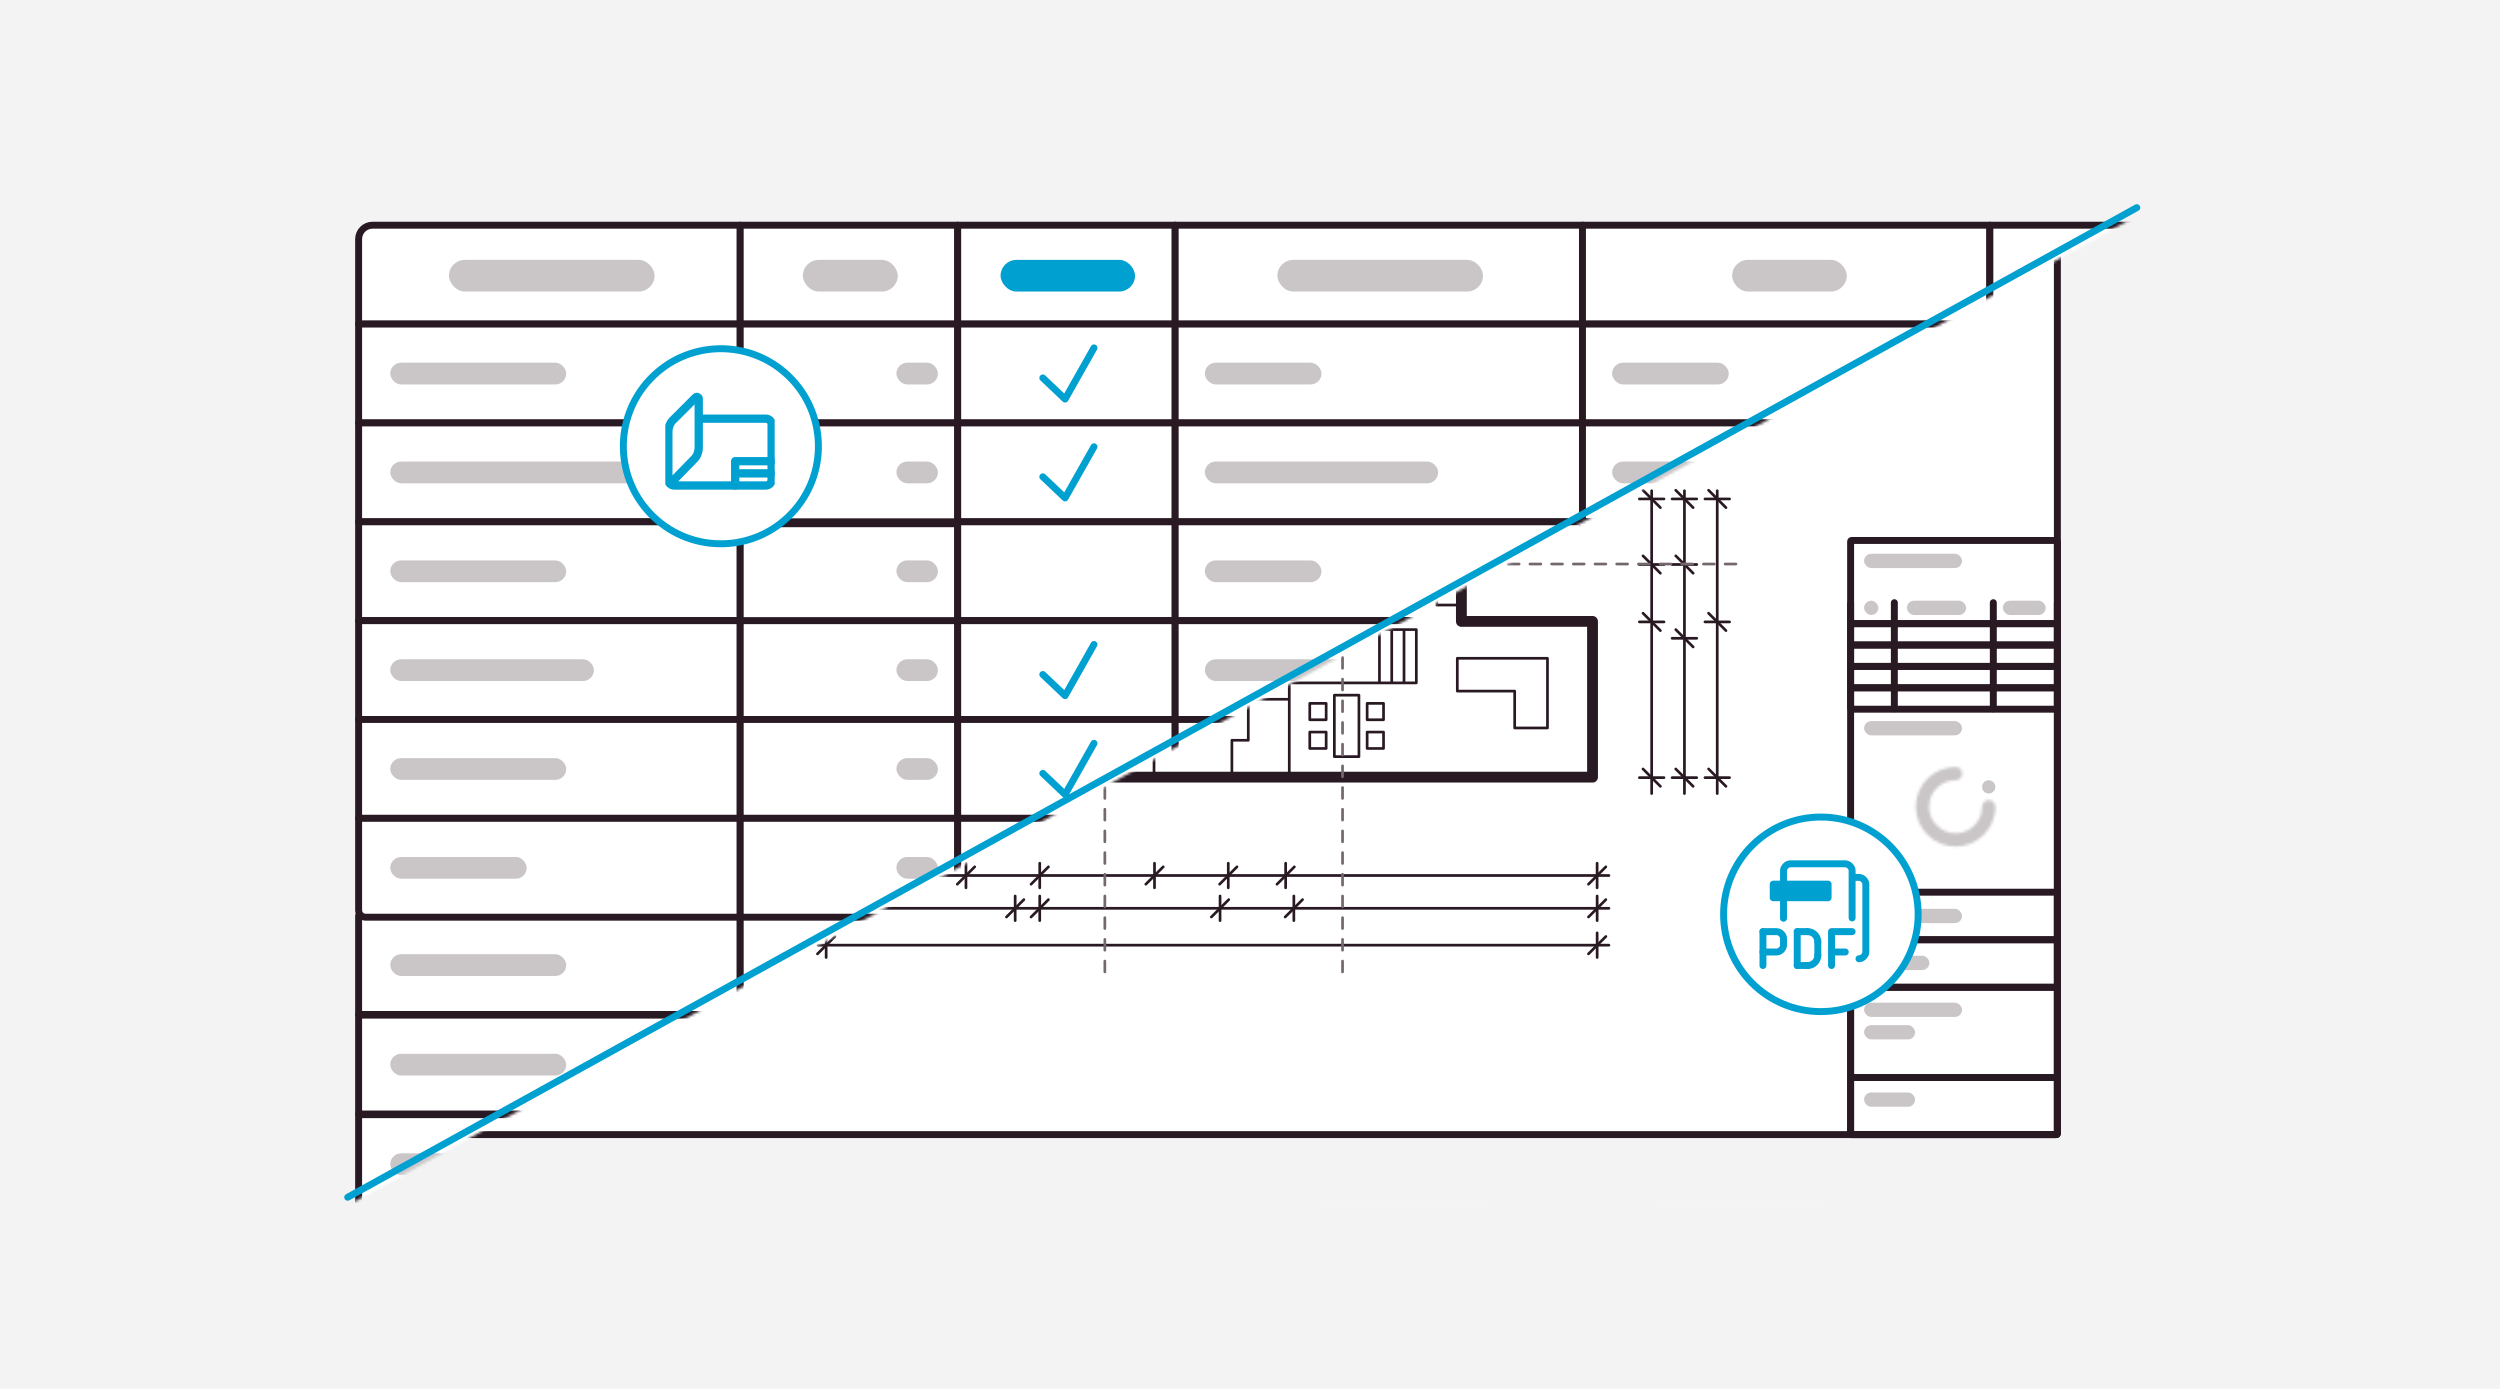 <svg width="913" height="508" viewBox="0 0 913 508" fill="none" xmlns="http://www.w3.org/2000/svg">
<rect width="913" height="507.222" fill="#F3F3F3"/>
<g filter="url(#filter0_d_2535_35467)">
<mask id="mask0_2535_35467" style="mask-type:alpha" maskUnits="userSpaceOnUse" x="128" y="77" width="649" height="360">
<path d="M128.066 436.06L776.914 77.123L776.914 436.75L128.066 436.06Z" fill="#D9D9D9"/>
</mask>
<g mask="url(#mask0_2535_35467)">
<path d="M128.066 -18.2C128.066 -19.601 129.202 -20.736 130.603 -20.736H773.863C775.263 -20.736 776.399 -19.601 776.399 -18.2V431.583C776.399 434.384 774.128 436.655 771.327 436.655H130.603C129.202 436.655 128.066 435.519 128.066 434.119V-18.2Z" fill="#F3F3F3"/>
<rect x="151.623" y="3.564" width="599.729" height="408.788" rx="0.634" fill="white" stroke="#291923" stroke-width="2.536"/>
<path d="M727.959 218.102L727.959 256.852" stroke="#291923" stroke-width="2.536" stroke-linecap="round"/>
<path d="M675.844 217.941V225.436C675.844 225.611 675.986 225.753 676.161 225.753H751.035C751.21 225.753 751.352 225.611 751.352 225.436V217.941" stroke="#291923" stroke-width="2.536"/>
<path d="M691.814 256.852L691.814 218.102" stroke="#291923" stroke-width="2.536" stroke-linecap="round"/>
<rect x="675.844" y="225.752" width="75.508" height="7.811" rx="0.317" stroke="#291923" stroke-width="2.536"/>
<rect x="675.844" y="233.564" width="75.508" height="7.811" rx="0.317" stroke="#291923" stroke-width="2.536"/>
<rect x="675.844" y="241.377" width="75.508" height="7.811" rx="0.317" stroke="#291923" stroke-width="2.536"/>
<rect x="675.844" y="249.186" width="75.508" height="7.811" rx="0.317" stroke="#291923" stroke-width="2.536"/>
<rect x="675.844" y="391.521" width="75.508" height="20.83" rx="0.317" stroke="#291923" stroke-width="2.536"/>
<rect x="675.844" y="358.543" width="75.508" height="32.981" rx="0.317" stroke="#291923" stroke-width="2.536"/>
<rect x="675.844" y="341.186" width="75.508" height="17.358" rx="0.317" stroke="#291923" stroke-width="2.536"/>
<rect x="675.844" y="323.828" width="75.508" height="17.358" rx="0.317" stroke="#291923" stroke-width="2.536"/>
<rect x="680.764" y="200.234" width="35.77" height="5.216" rx="2.608" fill="#CAC6C8"/>
<rect x="675.844" y="195.375" width="75.508" height="216.978" rx="0.317" stroke="#291923" stroke-width="2.536"/>
<path d="M342.121 241.403C342.121 240.206 342.121 229.928 342.121 224.939" stroke="#291923" stroke-width="0.989" stroke-linecap="round" stroke-linejoin="round"/>
<path d="M342.122 239.903C338.131 238.906 330.148 238.407 330.148 227.93H342.122" stroke="#291923" stroke-width="0.989" stroke-linecap="round" stroke-linejoin="round"/>
<path d="M421.446 239.903C417.455 238.906 409.473 238.407 409.473 227.93H421.446" stroke="#291923" stroke-width="0.989" stroke-linecap="round" stroke-linejoin="round"/>
<path d="M363.071 241.405C362.074 245.396 361.575 253.379 351.098 253.379L351.098 241.405" stroke="#291923" stroke-width="0.989" stroke-linecap="round" stroke-linejoin="round"/>
<path d="M376.544 203.983C380.535 204.981 388.518 205.48 388.518 215.957L376.544 215.957" stroke="#291923" stroke-width="0.989" stroke-linecap="round" stroke-linejoin="round"/>
<path d="M470.837 198.001C474.828 198.999 482.811 199.498 482.811 209.975L470.837 209.975" stroke="#291923" stroke-width="0.989" stroke-linecap="round" stroke-linejoin="round"/>
<path d="M342.116 244.398H334.633V256.372H342.116" stroke="#291923" stroke-width="0.989" stroke-linecap="round" stroke-linejoin="round"/>
<path d="M303.205 253.382H315.179V226.441" stroke="#291923" stroke-width="0.989" stroke-linecap="round" stroke-linejoin="round"/>
<path d="M581.593 224.94V281.815H303.205V224.94H376.544V186.025H533.698V224.94H581.593Z" fill="white" stroke="#291923" stroke-width="3.957" stroke-linejoin="round"/>
<path d="M470.842 184.527V221.945M470.842 280.317V253.376M434.921 186.024V206.978M434.921 206.978H452.881V221.945H470.842M434.921 206.978H421.45V218.952M470.842 221.945V227.932M421.45 280.317V268.343M421.45 218.952H376.549M421.45 218.952V241.402M421.45 241.402H391.516M421.45 241.402V268.343M342.125 281.813V261.608M470.842 227.932V247.389M470.842 227.932H512.749M470.842 247.389H512.749M470.842 247.389V253.376M512.749 247.389H517.24V227.932H512.749M512.749 247.389V227.932M508.259 247.389V227.932M503.769 247.389V227.932M449.888 281.813V268.343H455.875V253.376H449.888H470.842M376.549 224.938V241.402M376.549 241.402H342.125V261.608M376.549 241.402H391.516M372.059 224.938V241.402M367.569 224.938V241.402M342.125 261.608H333.145V281.813M342.125 261.608H351.105V281.813M391.516 241.402V268.343M391.516 268.343H381.039V280.317M391.516 268.343H399M410.973 268.343H421.45M533.703 218.952H524.723V195.004H479.822V186.024M532.207 250.382H553.16V263.853H565.134V238.409H532.207V250.382ZM487.305 251.879V274.33H496.286V251.879H487.305ZM499.279 254.873V260.859H505.266V254.873H499.279ZM499.279 265.35V271.336H505.266V265.35H499.279ZM478.325 254.873V260.859H484.312V254.873H478.325ZM478.325 265.35V271.336H484.312V265.35H478.325Z" stroke="#291923" stroke-width="0.989" stroke-linejoin="round"/>
<path d="M298.717 317.738H587.581" stroke="#291923" stroke-width="0.989" stroke-linecap="round" stroke-linejoin="round"/>
<path d="M298.717 329.711H587.581" stroke="#291923" stroke-width="0.989" stroke-linecap="round" stroke-linejoin="round"/>
<path d="M298.717 343.178H587.581" stroke="#291923" stroke-width="0.989" stroke-linecap="round" stroke-linejoin="round"/>
<path d="M583.264 313.25V322.23" stroke="#291923" stroke-width="0.989" stroke-linecap="round" stroke-linejoin="round"/>
<path d="M586.451 314.566L580.101 320.916" stroke="#291923" stroke-width="0.989" stroke-linecap="round" stroke-linejoin="round"/>
<path d="M301.709 313.25V322.23" stroke="#291923" stroke-width="0.989" stroke-linecap="round" stroke-linejoin="round"/>
<path d="M331.816 313.25V322.23" stroke="#291923" stroke-width="0.989" stroke-linecap="round" stroke-linejoin="round"/>
<path d="M352.771 313.25V322.23" stroke="#291923" stroke-width="0.989" stroke-linecap="round" stroke-linejoin="round"/>
<path d="M379.713 313.25V322.23" stroke="#291923" stroke-width="0.989" stroke-linecap="round" stroke-linejoin="round"/>
<path d="M421.623 313.25V322.23" stroke="#291923" stroke-width="0.989" stroke-linecap="round" stroke-linejoin="round"/>
<path d="M448.564 313.25V322.23" stroke="#291923" stroke-width="0.989" stroke-linecap="round" stroke-linejoin="round"/>
<path d="M469.514 313.25V322.23" stroke="#291923" stroke-width="0.989" stroke-linecap="round" stroke-linejoin="round"/>
<path d="M304.891 314.566L298.541 320.916" stroke="#291923" stroke-width="0.989" stroke-linecap="round" stroke-linejoin="round"/>
<path d="M301.711 325.223V334.203" stroke="#291923" stroke-width="0.989" stroke-linecap="round" stroke-linejoin="round"/>
<path d="M304.889 326.539L298.539 332.889" stroke="#291923" stroke-width="0.989" stroke-linecap="round" stroke-linejoin="round"/>
<path d="M301.711 338.695V347.676" stroke="#291923" stroke-width="0.989" stroke-linecap="round" stroke-linejoin="round"/>
<path d="M304.889 340.012L298.539 346.362" stroke="#291923" stroke-width="0.989" stroke-linecap="round" stroke-linejoin="round"/>
<path d="M310.859 325.223V334.203" stroke="#291923" stroke-width="0.989" stroke-linecap="round" stroke-linejoin="round"/>
<path d="M314.039 326.539L307.689 332.889" stroke="#291923" stroke-width="0.989" stroke-linecap="round" stroke-linejoin="round"/>
<path d="M370.738 325.223V334.203" stroke="#291923" stroke-width="0.989" stroke-linecap="round" stroke-linejoin="round"/>
<path d="M373.918 326.539L367.568 332.889" stroke="#291923" stroke-width="0.989" stroke-linecap="round" stroke-linejoin="round"/>
<path d="M379.711 325.223V334.203" stroke="#291923" stroke-width="0.989" stroke-linecap="round" stroke-linejoin="round"/>
<path d="M382.891 326.539L376.541 332.889" stroke="#291923" stroke-width="0.989" stroke-linecap="round" stroke-linejoin="round"/>
<path d="M445.564 325.223V334.203" stroke="#291923" stroke-width="0.989" stroke-linecap="round" stroke-linejoin="round"/>
<path d="M448.74 326.539L442.39 332.889" stroke="#291923" stroke-width="0.989" stroke-linecap="round" stroke-linejoin="round"/>
<path d="M472.512 325.223V334.203" stroke="#291923" stroke-width="0.989" stroke-linecap="round" stroke-linejoin="round"/>
<path d="M475.691 326.539L469.341 332.889" stroke="#291923" stroke-width="0.989" stroke-linecap="round" stroke-linejoin="round"/>
<path d="M583.277 325.223V334.203" stroke="#291923" stroke-width="0.989" stroke-linecap="round" stroke-linejoin="round"/>
<path d="M586.457 326.539L580.107 332.889" stroke="#291923" stroke-width="0.989" stroke-linecap="round" stroke-linejoin="round"/>
<path d="M583.277 338.688V347.668" stroke="#291923" stroke-width="0.989" stroke-linecap="round" stroke-linejoin="round"/>
<path d="M586.457 340.008L580.107 346.358" stroke="#291923" stroke-width="0.989" stroke-linecap="round" stroke-linejoin="round"/>
<path d="M335.004 314.566L328.654 320.916" stroke="#291923" stroke-width="0.989" stroke-linecap="round" stroke-linejoin="round"/>
<path d="M355.951 314.566L349.601 320.916" stroke="#291923" stroke-width="0.989" stroke-linecap="round" stroke-linejoin="round"/>
<path d="M382.891 314.566L376.541 320.916" stroke="#291923" stroke-width="0.989" stroke-linecap="round" stroke-linejoin="round"/>
<path d="M424.805 314.566L418.455 320.916" stroke="#291923" stroke-width="0.989" stroke-linecap="round" stroke-linejoin="round"/>
<path d="M451.742 314.566L445.392 320.916" stroke="#291923" stroke-width="0.989" stroke-linecap="round" stroke-linejoin="round"/>
<path d="M472.701 314.566L466.351 320.916" stroke="#291923" stroke-width="0.989" stroke-linecap="round" stroke-linejoin="round"/>
<path d="M587.406 171.061H298.542" stroke="#291923" stroke-width="0.989" stroke-linecap="round" stroke-linejoin="round"/>
<path d="M587.406 159.086H298.542" stroke="#291923" stroke-width="0.989" stroke-linecap="round" stroke-linejoin="round"/>
<path d="M587.406 145.619H298.542" stroke="#291923" stroke-width="0.989" stroke-linecap="round" stroke-linejoin="round"/>
<path d="M302.855 175.551V166.571" stroke="#291923" stroke-width="0.989" stroke-linecap="round" stroke-linejoin="round"/>
<path d="M299.678 174.232L306.028 167.882" stroke="#291923" stroke-width="0.989" stroke-linecap="round" stroke-linejoin="round"/>
<path d="M584.416 175.551V166.571" stroke="#291923" stroke-width="0.989" stroke-linecap="round" stroke-linejoin="round"/>
<path d="M554.303 175.551V166.571" stroke="#291923" stroke-width="0.989" stroke-linecap="round" stroke-linejoin="round"/>
<path d="M533.35 175.551V166.571" stroke="#291923" stroke-width="0.989" stroke-linecap="round" stroke-linejoin="round"/>
<path d="M506.408 175.551V166.571" stroke="#291923" stroke-width="0.989" stroke-linecap="round" stroke-linejoin="round"/>
<path d="M464.504 175.551V166.571" stroke="#291923" stroke-width="0.989" stroke-linecap="round" stroke-linejoin="round"/>
<path d="M437.561 175.551V166.571" stroke="#291923" stroke-width="0.989" stroke-linecap="round" stroke-linejoin="round"/>
<path d="M416.605 175.551V166.571" stroke="#291923" stroke-width="0.989" stroke-linecap="round" stroke-linejoin="round"/>
<path d="M581.232 174.232L587.582 167.882" stroke="#291923" stroke-width="0.989" stroke-linecap="round" stroke-linejoin="round"/>
<path d="M584.412 163.576V154.596" stroke="#291923" stroke-width="0.989" stroke-linecap="round" stroke-linejoin="round"/>
<path d="M581.232 162.258L587.582 155.908" stroke="#291923" stroke-width="0.989" stroke-linecap="round" stroke-linejoin="round"/>
<path d="M584.412 150.102V141.121" stroke="#291923" stroke-width="0.989" stroke-linecap="round" stroke-linejoin="round"/>
<path d="M581.232 148.783L587.582 142.433" stroke="#291923" stroke-width="0.989" stroke-linecap="round" stroke-linejoin="round"/>
<path d="M575.252 163.576V154.596" stroke="#291923" stroke-width="0.989" stroke-linecap="round" stroke-linejoin="round"/>
<path d="M572.07 162.258L578.42 155.908" stroke="#291923" stroke-width="0.989" stroke-linecap="round" stroke-linejoin="round"/>
<path d="M515.385 163.576V154.596" stroke="#291923" stroke-width="0.989" stroke-linecap="round" stroke-linejoin="round"/>
<path d="M512.211 162.258L518.561 155.908" stroke="#291923" stroke-width="0.989" stroke-linecap="round" stroke-linejoin="round"/>
<path d="M506.418 163.576V154.596" stroke="#291923" stroke-width="0.989" stroke-linecap="round" stroke-linejoin="round"/>
<path d="M503.238 162.258L509.588 155.908" stroke="#291923" stroke-width="0.989" stroke-linecap="round" stroke-linejoin="round"/>
<path d="M440.547 163.576V154.596" stroke="#291923" stroke-width="0.989" stroke-linecap="round" stroke-linejoin="round"/>
<path d="M437.363 162.258L443.713 155.908" stroke="#291923" stroke-width="0.989" stroke-linecap="round" stroke-linejoin="round"/>
<path d="M413.613 163.576V154.596" stroke="#291923" stroke-width="0.989" stroke-linecap="round" stroke-linejoin="round"/>
<path d="M410.436 162.258L416.786 155.908" stroke="#291923" stroke-width="0.989" stroke-linecap="round" stroke-linejoin="round"/>
<path d="M302.852 163.576V154.596" stroke="#291923" stroke-width="0.989" stroke-linecap="round" stroke-linejoin="round"/>
<path d="M299.678 162.258L306.028 155.908" stroke="#291923" stroke-width="0.989" stroke-linecap="round" stroke-linejoin="round"/>
<path d="M302.852 150.102V141.121" stroke="#291923" stroke-width="0.989" stroke-linecap="round" stroke-linejoin="round"/>
<path d="M299.678 148.783L306.028 142.433" stroke="#291923" stroke-width="0.989" stroke-linecap="round" stroke-linejoin="round"/>
<path d="M551.125 174.232L557.475 167.882" stroke="#291923" stroke-width="0.989" stroke-linecap="round" stroke-linejoin="round"/>
<path d="M530.168 174.232L536.518 167.882" stroke="#291923" stroke-width="0.989" stroke-linecap="round" stroke-linejoin="round"/>
<path d="M503.229 174.232L509.579 167.882" stroke="#291923" stroke-width="0.989" stroke-linecap="round" stroke-linejoin="round"/>
<path d="M461.322 174.232L467.672 167.882" stroke="#291923" stroke-width="0.989" stroke-linecap="round" stroke-linejoin="round"/>
<path d="M434.381 174.232L440.731 167.882" stroke="#291923" stroke-width="0.989" stroke-linecap="round" stroke-linejoin="round"/>
<path d="M413.424 174.232L419.774 167.882" stroke="#291923" stroke-width="0.989" stroke-linecap="round" stroke-linejoin="round"/>
<path d="M627.133 177.221V287.802" stroke="#291923" stroke-width="0.989" stroke-linecap="round" stroke-linejoin="round"/>
<path d="M631.635 180.211H622.655" stroke="#291923" stroke-width="0.989" stroke-linecap="round" stroke-linejoin="round"/>
<path d="M630.324 183.389L623.974 177.039" stroke="#291923" stroke-width="0.989" stroke-linecap="round" stroke-linejoin="round"/>
<path d="M631.635 281.996H622.655" stroke="#291923" stroke-width="0.989" stroke-linecap="round" stroke-linejoin="round"/>
<path d="M630.324 285.176L623.974 278.826" stroke="#291923" stroke-width="0.989" stroke-linecap="round" stroke-linejoin="round"/>
<path d="M615.154 177.221V287.802" stroke="#291923" stroke-width="0.989" stroke-linecap="round" stroke-linejoin="round"/>
<path d="M619.641 180.213H610.66" stroke="#291923" stroke-width="0.989" stroke-linecap="round" stroke-linejoin="round"/>
<path d="M618.332 183.391L611.982 177.041" stroke="#291923" stroke-width="0.989" stroke-linecap="round" stroke-linejoin="round"/>
<path d="M619.641 281.996H610.66" stroke="#291923" stroke-width="0.989" stroke-linecap="round" stroke-linejoin="round"/>
<path d="M618.332 285.176L611.982 278.826" stroke="#291923" stroke-width="0.989" stroke-linecap="round" stroke-linejoin="round"/>
<path d="M603.189 177.221V287.802" stroke="#291923" stroke-width="0.989" stroke-linecap="round" stroke-linejoin="round"/>
<path d="M607.684 180.213H598.703" stroke="#291923" stroke-width="0.989" stroke-linecap="round" stroke-linejoin="round"/>
<path d="M606.373 183.391L600.023 177.041" stroke="#291923" stroke-width="0.989" stroke-linecap="round" stroke-linejoin="round"/>
<path d="M607.684 204.162H598.703" stroke="#291923" stroke-width="0.989" stroke-linecap="round" stroke-linejoin="round"/>
<path d="M606.373 207.342L600.023 200.992" stroke="#291923" stroke-width="0.989" stroke-linecap="round" stroke-linejoin="round"/>
<path d="M607.684 225.119H598.703" stroke="#291923" stroke-width="0.989" stroke-linecap="round" stroke-linejoin="round"/>
<path d="M606.373 228.297L600.023 221.947" stroke="#291923" stroke-width="0.989" stroke-linecap="round" stroke-linejoin="round"/>
<path d="M619.65 231.1H610.67" stroke="#291923" stroke-width="0.989" stroke-linecap="round" stroke-linejoin="round"/>
<path d="M618.338 234.277L611.988 227.927" stroke="#291923" stroke-width="0.989" stroke-linecap="round" stroke-linejoin="round"/>
<path d="M619.65 204.162H610.67" stroke="#291923" stroke-width="0.989" stroke-linecap="round" stroke-linejoin="round"/>
<path d="M618.338 207.342L611.988 200.992" stroke="#291923" stroke-width="0.989" stroke-linecap="round" stroke-linejoin="round"/>
<path d="M631.633 225.119H622.653" stroke="#291923" stroke-width="0.989" stroke-linecap="round" stroke-linejoin="round"/>
<path d="M630.318 228.297L623.968 221.947" stroke="#291923" stroke-width="0.989" stroke-linecap="round" stroke-linejoin="round"/>
<path d="M607.684 281.996H598.703" stroke="#291923" stroke-width="0.989" stroke-linecap="round" stroke-linejoin="round"/>
<path d="M606.373 285.176L600.023 278.826" stroke="#291923" stroke-width="0.989" stroke-linecap="round" stroke-linejoin="round"/>
<path d="M249.324 177.221V287.802" stroke="#291923" stroke-width="0.989" stroke-linecap="round" stroke-linejoin="round"/>
<path d="M261.293 177.221V287.802" stroke="#291923" stroke-width="0.989" stroke-linecap="round" stroke-linejoin="round"/>
<path d="M273.268 177.221V287.802" stroke="#291923" stroke-width="0.989" stroke-linecap="round" stroke-linejoin="round"/>
<path d="M253.809 180.213H244.828" stroke="#291923" stroke-width="0.989" stroke-linecap="round" stroke-linejoin="round"/>
<path d="M252.496 183.391L246.146 177.041" stroke="#291923" stroke-width="0.989" stroke-linecap="round" stroke-linejoin="round"/>
<path d="M253.809 204.164H244.828" stroke="#291923" stroke-width="0.989" stroke-linecap="round" stroke-linejoin="round"/>
<path d="M252.496 207.342L246.146 200.992" stroke="#291923" stroke-width="0.989" stroke-linecap="round" stroke-linejoin="round"/>
<path d="M253.809 225.119H244.828" stroke="#291923" stroke-width="0.989" stroke-linecap="round" stroke-linejoin="round"/>
<path d="M252.496 228.297L246.146 221.947" stroke="#291923" stroke-width="0.989" stroke-linecap="round" stroke-linejoin="round"/>
<path d="M265.785 231.1H256.805" stroke="#291923" stroke-width="0.989" stroke-linecap="round" stroke-linejoin="round"/>
<path d="M264.471 234.277L258.121 227.927" stroke="#291923" stroke-width="0.989" stroke-linecap="round" stroke-linejoin="round"/>
<path d="M265.785 204.164H256.805" stroke="#291923" stroke-width="0.989" stroke-linecap="round" stroke-linejoin="round"/>
<path d="M264.471 207.342L258.121 200.992" stroke="#291923" stroke-width="0.989" stroke-linecap="round" stroke-linejoin="round"/>
<path d="M277.746 225.119H268.766" stroke="#291923" stroke-width="0.989" stroke-linecap="round" stroke-linejoin="round"/>
<path d="M276.436 228.297L270.086 221.947" stroke="#291923" stroke-width="0.989" stroke-linecap="round" stroke-linejoin="round"/>
<path d="M277.746 180.213H268.766" stroke="#291923" stroke-width="0.989" stroke-linecap="round" stroke-linejoin="round"/>
<path d="M276.436 183.391L270.086 177.041" stroke="#291923" stroke-width="0.989" stroke-linecap="round" stroke-linejoin="round"/>
<path d="M277.746 281.996H268.766" stroke="#291923" stroke-width="0.989" stroke-linecap="round" stroke-linejoin="round"/>
<path d="M276.436 285.176L270.086 278.826" stroke="#291923" stroke-width="0.989" stroke-linecap="round" stroke-linejoin="round"/>
<path d="M253.809 281.996H244.828" stroke="#291923" stroke-width="0.989" stroke-linecap="round" stroke-linejoin="round"/>
<path d="M252.496 285.176L246.146 278.826" stroke="#291923" stroke-width="0.989" stroke-linecap="round" stroke-linejoin="round"/>
<path d="M490.297 135.137L490.297 355.153" stroke="#72686E" stroke-width="0.989" stroke-linecap="round" stroke-linejoin="round" stroke-dasharray="3.96 3.96"/>
<path d="M403.488 135.137L403.488 355.153" stroke="#72686E" stroke-width="0.989" stroke-linecap="round" stroke-linejoin="round" stroke-dasharray="3.96 3.96"/>
<path d="M633.98 203.986L211.908 203.986" stroke="#72686E" stroke-width="0.989" stroke-linecap="round" stroke-linejoin="round" stroke-dasharray="3.96 3.96"/>
<rect x="680.764" y="261.34" width="35.77" height="5.216" rx="2.608" fill="#CAC6C8"/>
<rect x="680.764" y="313.508" width="15.649" height="5.216" rx="2.608" fill="#CAC6C8"/>
<rect x="680.764" y="329.902" width="35.77" height="5.216" rx="2.608" fill="#CAC6C8"/>
<rect x="680.764" y="347.041" width="23.847" height="5.216" rx="2.608" fill="#CAC6C8"/>
<rect x="680.764" y="364.178" width="35.77" height="5.216" rx="2.608" fill="#CAC6C8"/>
<rect x="680.764" y="372.377" width="18.63" height="5.216" rx="2.608" fill="#CAC6C8"/>
<rect x="680.764" y="396.969" width="18.63" height="5.216" rx="2.608" fill="#CAC6C8"/>
<rect x="680.764" y="217.375" width="5.216" height="5.216" rx="2.608" fill="#CAC6C8"/>
<rect x="696.414" y="217.375" width="21.611" height="5.216" rx="2.608" fill="#CAC6C8"/>
<rect x="731.438" y="217.375" width="15.649" height="5.216" rx="2.608" fill="#CAC6C8"/>
<path d="M726.28 287.791C727.619 287.791 728.705 286.705 728.705 285.366C728.705 284.027 727.619 282.941 726.28 282.941C724.941 282.941 723.855 284.027 723.855 285.366C723.855 286.705 724.941 287.791 726.28 287.791Z" fill="#CAC6C8"/>
<mask id="mask1_2535_35467" style="mask-type:luminance" maskUnits="userSpaceOnUse" x="699" y="278" width="30" height="30">
<path d="M728.707 292.627C728.707 291.292 727.629 290.202 726.283 290.202C724.948 290.202 723.858 291.281 723.858 292.627H723.847C723.847 297.977 719.509 302.303 714.17 302.303C708.821 302.303 704.494 297.966 704.494 292.627C704.494 287.277 708.832 282.95 714.17 282.95V282.939C715.505 282.939 716.595 281.86 716.595 280.515C716.595 279.18 715.516 278.09 714.17 278.09C706.151 278.09 699.645 284.596 699.645 292.616C699.645 300.635 706.151 307.142 714.17 307.142C722.201 307.153 728.707 300.646 728.707 292.627Z" fill="white"/>
</mask>
<g mask="url(#mask1_2535_35467)">
<mask id="mask2_2535_35467" style="mask-type:luminance" maskUnits="userSpaceOnUse" x="694" y="272" width="41" height="41">
<path d="M734.272 272.541H694.098V312.715H734.272V272.541Z" fill="white"/>
</mask>
<g mask="url(#mask2_2535_35467)">
<rect x="693.65" y="272.365" width="41.108" height="40.575" fill="#CAC6C8"/>
</g>
</g>
</g>
<g filter="url(#filter1_d_2535_35467)">
<mask id="mask3_2535_35467" style="mask-type:alpha" maskUnits="userSpaceOnUse" x="127" y="73" width="654" height="364">
<path d="M780.808 74.537L127.029 436.202V73.842L780.808 74.537Z" fill="#D9D9D9"/>
</mask>
<g mask="url(#mask3_2535_35467)">
<path d="M130.969 83.318C130.969 80.517 133.24 78.246 136.041 78.246H270.323V114.348H130.969V83.318Z" fill="white" stroke="#291923" stroke-width="2.536" stroke-linecap="round" stroke-linejoin="round"/>
<rect x="130.969" y="114.35" width="139.354" height="36.102" fill="white" stroke="#291923" stroke-width="2.536" stroke-linecap="round" stroke-linejoin="round"/>
<rect x="130.969" y="330.375" width="139.354" height="36.102" fill="white" stroke="#291923" stroke-width="2.536" stroke-linecap="round" stroke-linejoin="round"/>
<rect x="130.969" y="366.729" width="139.354" height="36.102" fill="white" stroke="#291923" stroke-width="2.536" stroke-linecap="round" stroke-linejoin="round"/>
<rect x="130.969" y="403.084" width="139.354" height="36.102" fill="white" stroke="#291923" stroke-width="2.536" stroke-linecap="round" stroke-linejoin="round"/>
<rect x="130.969" y="150.451" width="139.354" height="36.102" fill="white" stroke="#291923" stroke-width="2.536" stroke-linecap="round" stroke-linejoin="round"/>
<rect x="130.969" y="186.553" width="139.354" height="36.102" fill="white" stroke="#291923" stroke-width="2.536" stroke-linecap="round" stroke-linejoin="round"/>
<rect x="130.969" y="222.656" width="139.354" height="36.102" fill="white" stroke="#291923" stroke-width="2.536" stroke-linecap="round" stroke-linejoin="round"/>
<rect x="130.969" y="258.756" width="139.354" height="36.102" fill="white" stroke="#291923" stroke-width="2.536" stroke-linecap="round" stroke-linejoin="round"/>
<path d="M130.969 294.859H270.323V330.962H133.505C132.104 330.962 130.969 329.826 130.969 328.425V294.859Z" fill="white" stroke="#291923" stroke-width="2.536" stroke-linecap="round" stroke-linejoin="round"/>
<rect x="270.324" y="78.246" width="79.425" height="36.102" fill="white" stroke="#291923" stroke-width="2.536" stroke-linecap="round" stroke-linejoin="round"/>
<rect x="270.324" y="114.35" width="79.425" height="36.102" fill="white" stroke="#291923" stroke-width="2.536" stroke-linecap="round" stroke-linejoin="round"/>
<rect x="270.324" y="330.375" width="79.425" height="36.102" fill="white" stroke="#291923" stroke-width="2.536" stroke-linecap="round" stroke-linejoin="round"/>
<rect x="270.324" y="366.729" width="79.425" height="36.102" fill="white" stroke="#291923" stroke-width="2.536" stroke-linecap="round" stroke-linejoin="round"/>
<rect x="270.324" y="403.084" width="79.425" height="36.102" fill="white" stroke="#291923" stroke-width="2.536" stroke-linecap="round" stroke-linejoin="round"/>
<rect x="270.324" y="150.451" width="79.425" height="36.102" fill="white" stroke="#291923" stroke-width="2.536" stroke-linecap="round" stroke-linejoin="round"/>
<rect x="270.324" y="187.275" width="79.425" height="36.102" fill="white" stroke="#291923" stroke-width="2.536" stroke-linecap="round" stroke-linejoin="round"/>
<rect x="270.324" y="222.656" width="79.425" height="36.102" fill="white" stroke="#291923" stroke-width="2.536" stroke-linecap="round" stroke-linejoin="round"/>
<rect x="270.324" y="258.756" width="79.425" height="36.102" fill="white" stroke="#291923" stroke-width="2.536" stroke-linecap="round" stroke-linejoin="round"/>
<rect x="270.324" y="294.859" width="79.425" height="36.102" fill="white" stroke="#291923" stroke-width="2.536" stroke-linecap="round" stroke-linejoin="round"/>
<rect x="349.748" y="78.246" width="79.425" height="36.102" fill="white" stroke="#291923" stroke-width="2.536" stroke-linecap="round" stroke-linejoin="round"/>
<rect x="349.748" y="114.35" width="79.425" height="36.102" fill="white" stroke="#291923" stroke-width="2.536" stroke-linecap="round" stroke-linejoin="round"/>
<rect x="349.748" y="330.375" width="79.425" height="36.102" fill="white" stroke="#291923" stroke-width="2.536" stroke-linecap="round" stroke-linejoin="round"/>
<rect x="349.748" y="366.729" width="79.425" height="36.102" fill="white" stroke="#291923" stroke-width="2.536" stroke-linecap="round" stroke-linejoin="round"/>
<rect x="349.748" y="403.084" width="79.425" height="36.102" fill="white" stroke="#291923" stroke-width="2.536" stroke-linecap="round" stroke-linejoin="round"/>
<rect x="349.748" y="150.451" width="79.425" height="36.102" fill="white" stroke="#291923" stroke-width="2.536" stroke-linecap="round" stroke-linejoin="round"/>
<rect x="349.748" y="186.553" width="79.425" height="36.102" fill="white" stroke="#291923" stroke-width="2.536" stroke-linecap="round" stroke-linejoin="round"/>
<rect x="349.748" y="222.656" width="79.425" height="36.102" fill="white" stroke="#291923" stroke-width="2.536" stroke-linecap="round" stroke-linejoin="round"/>
<rect x="349.748" y="258.756" width="79.425" height="36.102" fill="white" stroke="#291923" stroke-width="2.536" stroke-linecap="round" stroke-linejoin="round"/>
<rect x="349.748" y="294.859" width="79.425" height="36.102" fill="white" stroke="#291923" stroke-width="2.536" stroke-linecap="round" stroke-linejoin="round"/>
<rect x="429.174" y="78.246" width="148.741" height="36.102" fill="white" stroke="#291923" stroke-width="2.536" stroke-linecap="round" stroke-linejoin="round"/>
<rect x="429.174" y="114.35" width="148.741" height="36.102" fill="white" stroke="#291923" stroke-width="2.536" stroke-linecap="round" stroke-linejoin="round"/>
<rect x="429.174" y="330.375" width="148.741" height="36.102" fill="white" stroke="#291923" stroke-width="2.536" stroke-linecap="round" stroke-linejoin="round"/>
<rect x="429.174" y="366.729" width="148.741" height="36.102" fill="white" stroke="#291923" stroke-width="2.536" stroke-linecap="round" stroke-linejoin="round"/>
<rect x="429.174" y="403.084" width="148.741" height="36.102" fill="white" stroke="#291923" stroke-width="2.536" stroke-linecap="round" stroke-linejoin="round"/>
<rect x="429.174" y="150.451" width="148.741" height="36.102" fill="white" stroke="#291923" stroke-width="2.536" stroke-linecap="round" stroke-linejoin="round"/>
<rect x="429.174" y="186.553" width="148.741" height="36.102" fill="white" stroke="#291923" stroke-width="2.536" stroke-linecap="round" stroke-linejoin="round"/>
<rect x="429.174" y="222.656" width="148.741" height="36.102" fill="white" stroke="#291923" stroke-width="2.536" stroke-linecap="round" stroke-linejoin="round"/>
<rect x="429.174" y="258.756" width="148.741" height="36.102" fill="white" stroke="#291923" stroke-width="2.536" stroke-linecap="round" stroke-linejoin="round"/>
<rect x="429.174" y="294.859" width="148.741" height="36.102" fill="white" stroke="#291923" stroke-width="2.536" stroke-linecap="round" stroke-linejoin="round"/>
<path d="M577.916 78.246H726.657V114.348H577.916V78.246Z" fill="white" stroke="#291923" stroke-width="2.536" stroke-linecap="round" stroke-linejoin="round"/>
<path d="M726.695 78.246H875.436V114.348H726.695V78.246Z" fill="white" stroke="#291923" stroke-width="2.536" stroke-linecap="round" stroke-linejoin="round"/>
<rect x="577.916" y="114.35" width="148.741" height="36.102" fill="white" stroke="#291923" stroke-width="2.536" stroke-linecap="round" stroke-linejoin="round"/>
<rect x="726.695" y="114.35" width="148.741" height="36.102" fill="white" stroke="#291923" stroke-width="2.536" stroke-linecap="round" stroke-linejoin="round"/>
<rect x="577.916" y="330.375" width="148.741" height="36.102" fill="white" stroke="#291923" stroke-width="2.536" stroke-linecap="round" stroke-linejoin="round"/>
<rect x="577.916" y="366.729" width="148.741" height="36.102" fill="white" stroke="#291923" stroke-width="2.536" stroke-linecap="round" stroke-linejoin="round"/>
<rect x="577.916" y="403.084" width="148.741" height="36.102" fill="white" stroke="#291923" stroke-width="2.536" stroke-linecap="round" stroke-linejoin="round"/>
<rect x="577.916" y="150.451" width="148.741" height="36.102" fill="white" stroke="#291923" stroke-width="2.536" stroke-linecap="round" stroke-linejoin="round"/>
<rect x="726.695" y="150.451" width="148.741" height="36.102" fill="white" stroke="#291923" stroke-width="2.536" stroke-linecap="round" stroke-linejoin="round"/>
<rect x="577.916" y="186.553" width="148.741" height="36.102" fill="white" stroke="#291923" stroke-width="2.536" stroke-linecap="round" stroke-linejoin="round"/>
<rect x="726.695" y="186.553" width="148.741" height="36.102" fill="white" stroke="#291923" stroke-width="2.536" stroke-linecap="round" stroke-linejoin="round"/>
<rect x="577.916" y="222.656" width="148.741" height="36.102" fill="white" stroke="#291923" stroke-width="2.536" stroke-linecap="round" stroke-linejoin="round"/>
<rect x="726.695" y="222.656" width="148.741" height="36.102" fill="white" stroke="#291923" stroke-width="2.536" stroke-linecap="round" stroke-linejoin="round"/>
<rect x="577.916" y="258.756" width="148.741" height="36.102" fill="white" stroke="#291923" stroke-width="2.536" stroke-linecap="round" stroke-linejoin="round"/>
<path d="M577.916 294.859H726.657V328.425C726.657 329.826 725.521 330.962 724.121 330.962H577.916V294.859Z" fill="white" stroke="#291923" stroke-width="2.536" stroke-linecap="round" stroke-linejoin="round"/>
<path d="M399.525 123.059L388.965 141.741L380.842 134.025" stroke="#00A0D1" stroke-width="2.536" stroke-miterlimit="10" stroke-linecap="round" stroke-linejoin="round"/>
<path d="M399.525 339.084L388.965 357.767L380.842 350.05" stroke="#00A0D1" stroke-width="2.536" stroke-miterlimit="10" stroke-linecap="round" stroke-linejoin="round"/>
<path d="M399.525 411.791L388.965 430.474L380.842 422.757" stroke="#00A0D1" stroke-width="2.536" stroke-miterlimit="10" stroke-linecap="round" stroke-linejoin="round"/>
<path d="M399.525 159.162L388.965 177.845L380.842 170.128" stroke="#00A0D1" stroke-width="2.536" stroke-miterlimit="10" stroke-linecap="round" stroke-linejoin="round"/>
<path d="M399.525 231.365L388.965 250.048L380.842 242.331" stroke="#00A0D1" stroke-width="2.536" stroke-miterlimit="10" stroke-linecap="round" stroke-linejoin="round"/>
<path d="M399.525 267.467L388.965 286.15L380.842 278.433" stroke="#00A0D1" stroke-width="2.536" stroke-miterlimit="10" stroke-linecap="round" stroke-linejoin="round"/>
<rect x="163.961" y="90.91" width="75.092" height="11.553" rx="5.776" fill="#CAC6C8"/>
<rect x="466.496" y="90.91" width="75.092" height="11.553" rx="5.776" fill="#CAC6C8"/>
<rect x="632.568" y="90.91" width="41.879" height="11.553" rx="5.776" fill="#CAC6C8"/>
<rect x="293.205" y="90.91" width="34.658" height="11.553" rx="5.776" fill="#CAC6C8"/>
<rect x="365.41" y="90.91" width="49.099" height="11.553" rx="5.776" fill="#00A0D1"/>
<rect x="142.523" y="128.457" width="64.262" height="7.942" rx="3.971" fill="#CAC6C8"/>
<rect x="142.523" y="344.482" width="64.262" height="7.942" rx="3.971" fill="#CAC6C8"/>
<rect x="142.523" y="380.838" width="64.262" height="7.942" rx="3.971" fill="#CAC6C8"/>
<rect x="142.523" y="417.189" width="64.262" height="7.942" rx="3.971" fill="#CAC6C8"/>
<rect x="327.365" y="128.457" width="15.163" height="7.942" rx="3.971" fill="#CAC6C8"/>
<rect x="327.365" y="344.482" width="15.163" height="7.942" rx="3.971" fill="#CAC6C8"/>
<rect x="327.365" y="380.838" width="15.163" height="7.942" rx="3.971" fill="#CAC6C8"/>
<rect x="327.365" y="417.189" width="15.163" height="7.942" rx="3.971" fill="#CAC6C8"/>
<rect x="440.004" y="128.457" width="42.6" height="7.942" rx="3.971" fill="#CAC6C8"/>
<rect x="440.004" y="344.482" width="42.6" height="7.942" rx="3.971" fill="#CAC6C8"/>
<rect x="440.004" y="380.838" width="42.6" height="7.942" rx="3.971" fill="#CAC6C8"/>
<rect x="440.004" y="417.189" width="42.6" height="7.942" rx="3.971" fill="#CAC6C8"/>
<rect x="588.744" y="128.457" width="42.6" height="7.942" rx="3.971" fill="#CAC6C8"/>
<rect x="737.527" y="128.457" width="42.6" height="7.942" rx="3.971" fill="#CAC6C8"/>
<rect x="588.744" y="344.482" width="42.6" height="7.942" rx="3.971" fill="#CAC6C8"/>
<rect x="588.744" y="380.838" width="42.6" height="7.942" rx="3.971" fill="#CAC6C8"/>
<rect x="588.744" y="417.189" width="42.6" height="7.942" rx="3.971" fill="#CAC6C8"/>
<rect x="327.365" y="164.559" width="15.163" height="7.942" rx="3.971" fill="#CAC6C8"/>
<rect x="440.004" y="164.559" width="85.201" height="7.942" rx="3.971" fill="#CAC6C8"/>
<rect x="588.744" y="164.559" width="85.201" height="7.942" rx="3.971" fill="#CAC6C8"/>
<rect x="737.527" y="164.559" width="85.201" height="7.942" rx="3.971" fill="#CAC6C8"/>
<rect x="327.365" y="200.66" width="15.163" height="7.942" rx="3.971" fill="#CAC6C8"/>
<rect x="440.004" y="200.66" width="42.6" height="7.942" rx="3.971" fill="#CAC6C8"/>
<rect x="588.744" y="200.66" width="42.6" height="7.942" rx="3.971" fill="#CAC6C8"/>
<rect x="737.527" y="200.66" width="42.6" height="7.942" rx="3.971" fill="#CAC6C8"/>
<rect x="327.365" y="236.764" width="15.163" height="7.942" rx="3.971" fill="#CAC6C8"/>
<rect x="440.004" y="236.764" width="62.096" height="7.942" rx="3.971" fill="#CAC6C8"/>
<rect x="588.744" y="236.764" width="62.096" height="7.942" rx="3.971" fill="#CAC6C8"/>
<rect x="737.527" y="236.764" width="62.096" height="7.942" rx="3.971" fill="#CAC6C8"/>
<rect x="327.365" y="272.865" width="15.163" height="7.942" rx="3.971" fill="#CAC6C8"/>
<rect x="440.004" y="272.865" width="62.096" height="7.942" rx="3.971" fill="#CAC6C8"/>
<rect x="588.744" y="272.865" width="62.096" height="7.942" rx="3.971" fill="#CAC6C8"/>
<rect x="327.365" y="308.967" width="15.163" height="7.942" rx="3.971" fill="#CAC6C8"/>
<rect x="440.004" y="308.967" width="42.6" height="7.942" rx="3.971" fill="#CAC6C8"/>
<rect x="588.744" y="308.967" width="42.6" height="7.942" rx="3.971" fill="#CAC6C8"/>
<rect x="142.523" y="164.559" width="106.862" height="7.942" rx="3.971" fill="#CAC6C8"/>
<rect x="142.523" y="200.66" width="64.262" height="7.942" rx="3.971" fill="#CAC6C8"/>
<rect x="142.523" y="236.764" width="74.37" height="7.942" rx="3.971" fill="#CAC6C8"/>
<rect x="142.523" y="272.865" width="64.262" height="7.942" rx="3.971" fill="#CAC6C8"/>
<rect x="142.523" y="308.967" width="49.821" height="7.942" rx="3.971" fill="#CAC6C8"/>
</g>
</g>
</g>
<path d="M780.354 75.838L126.988 437.234" stroke="#00A0D1" stroke-width="2.536" stroke-linecap="round"/>
<g filter="url(#filter2_d_2535_35467)">
<circle cx="263.262" cy="162.972" r="35.621" transform="rotate(43.618 263.262 162.972)" fill="white"/>
<circle cx="263.262" cy="162.972" r="35.621" transform="rotate(43.618 263.262 162.972)" stroke="#00A0D1" stroke-width="2.536"/>
</g>
<g clip-path="url(#clip0_2535_35467)">
<path d="M255.172 152.896H279.582C280.913 152.896 281.801 153.784 281.801 155.115V175.087C281.801 176.418 280.913 177.306 279.582 177.306H246.295C244.964 177.306 244.076 176.418 244.076 175.087V157.778C244.076 156.003 244.742 154.227 246.073 153.118L254.062 145.129C254.506 144.685 255.172 145.129 255.172 145.573V163.326C255.172 165.101 254.506 166.876 253.174 167.986L245.186 176.197" stroke="#00A0D1" stroke-width="3.035" stroke-miterlimit="10" stroke-linecap="round" stroke-linejoin="round"/>
<path d="M268.486 177.304V168.428H281.801" stroke="#00A0D1" stroke-width="3.035" stroke-miterlimit="10" stroke-linecap="round" stroke-linejoin="round"/>
<path d="M268.486 172.865H281.801" stroke="#00A0D1" stroke-width="3.035" stroke-miterlimit="10" stroke-linecap="round" stroke-linejoin="round"/>
</g>
<g filter="url(#filter3_d_2535_35467)">
<circle cx="664.981" cy="333.908" r="35.526" fill="white" stroke="#00A0D1" stroke-width="2.536"/>
<g clip-path="url(#clip1_2535_35467)">
<path d="M676.553 320.424H678.895C680.148 320.424 681.4 321.662 681.4 322.9V347.666C681.4 348.904 680.148 350.142 678.895 350.142" stroke="#00A0D1" stroke-width="2.536" stroke-miterlimit="10" stroke-linecap="round" stroke-linejoin="round"/>
<path d="M651.34 335.356V317.945C651.34 316.707 652.592 315.469 653.845 315.469H673.885C675.137 315.469 676.39 316.707 676.39 317.945V335.223" stroke="#00A0D1" stroke-width="2.536" stroke-miterlimit="10" stroke-linecap="round" stroke-linejoin="round"/>
<path d="M667.622 322.9H647.582V327.853H667.622V322.9Z" fill="#00A0D1" stroke="#00A0D1" stroke-width="2.536" stroke-miterlimit="10" stroke-linecap="round" stroke-linejoin="round"/>
<path d="M663.863 343.949C663.863 341.896 662.182 340.234 660.105 340.234" stroke="#00A0D1" stroke-width="2.536" stroke-miterlimit="10" stroke-linecap="round" stroke-linejoin="round"/>
<path d="M660.105 352.619C662.182 352.619 663.863 350.957 663.863 348.904" stroke="#00A0D1" stroke-width="2.536" stroke-miterlimit="10" stroke-linecap="round" stroke-linejoin="round"/>
<path d="M656.35 340.234V352.617" stroke="#00A0D1" stroke-width="2.536" stroke-miterlimit="10" stroke-linecap="round" stroke-linejoin="round"/>
<path d="M660.107 340.234H656.35" stroke="#00A0D1" stroke-width="2.536" stroke-miterlimit="10" stroke-linecap="round" stroke-linejoin="round"/>
<path d="M660.107 352.617H656.35" stroke="#00A0D1" stroke-width="2.536" stroke-miterlimit="10" stroke-linecap="round" stroke-linejoin="round"/>
<path d="M663.863 343.949V348.902" stroke="#00A0D1" stroke-width="2.536" stroke-miterlimit="10" stroke-linecap="round" stroke-linejoin="round"/>
<path d="M668.875 352.617V347.664V340.234H676.39" stroke="#00A0D1" stroke-width="2.536" stroke-miterlimit="10" stroke-linecap="round" stroke-linejoin="round"/>
<path d="M673.885 347.666H668.875" stroke="#00A0D1" stroke-width="2.536" stroke-miterlimit="10" stroke-linecap="round" stroke-linejoin="round"/>
<path d="M643.824 352.617V347.664V340.234" stroke="#00A0D1" stroke-width="2.536" stroke-miterlimit="10" stroke-linecap="round" stroke-linejoin="round"/>
<path d="M643.824 340.234H648.834C650.087 340.234 651.339 341.473 651.339 342.711V345.187C651.339 346.426 650.087 347.664 648.834 347.664H643.824" stroke="#00A0D1" stroke-width="2.536" stroke-miterlimit="10" stroke-linecap="round" stroke-linejoin="round"/>
</g>
</g>
<defs>
<filter id="filter0_d_2535_35467" x="117.066" y="67.978" width="674.742" height="381.676" filterUnits="userSpaceOnUse" color-interpolation-filters="sRGB">
<feFlood flood-opacity="0" result="BackgroundImageFix"/>
<feColorMatrix in="SourceAlpha" type="matrix" values="0 0 0 0 0 0 0 0 0 0 0 0 0 0 0 0 0 0 127 0" result="hardAlpha"/>
<feOffset dy="2"/>
<feGaussianBlur stdDeviation="5.5"/>
<feComposite in2="hardAlpha" operator="out"/>
<feColorMatrix type="matrix" values="0 0 0 0 0.02 0 0 0 0 0.027 0 0 0 0 0.075 0 0 0 0.17 0"/>
<feBlend mode="normal" in2="BackgroundImageFix" result="effect1_dropShadow_2535_35467"/>
<feBlend mode="normal" in="SourceGraphic" in2="effect1_dropShadow_2535_35467" result="shape"/>
</filter>
<filter id="filter1_d_2535_35467" x="118.701" y="67.978" width="673.107" height="381.223" filterUnits="userSpaceOnUse" color-interpolation-filters="sRGB">
<feFlood flood-opacity="0" result="BackgroundImageFix"/>
<feColorMatrix in="SourceAlpha" type="matrix" values="0 0 0 0 0 0 0 0 0 0 0 0 0 0 0 0 0 0 127 0" result="hardAlpha"/>
<feOffset dy="2"/>
<feGaussianBlur stdDeviation="5.5"/>
<feComposite in2="hardAlpha" operator="out"/>
<feColorMatrix type="matrix" values="0 0 0 0 0.02 0 0 0 0 0.027 0 0 0 0 0.075 0 0 0 0.17 0"/>
<feBlend mode="normal" in2="BackgroundImageFix" result="effect1_dropShadow_2535_35467"/>
<feBlend mode="normal" in="SourceGraphic" in2="effect1_dropShadow_2535_35467" result="shape"/>
</filter>
<filter id="filter2_d_2535_35467" x="217.674" y="117.385" width="91.176" height="91.176" filterUnits="userSpaceOnUse" color-interpolation-filters="sRGB">
<feFlood flood-opacity="0" result="BackgroundImageFix"/>
<feColorMatrix in="SourceAlpha" type="matrix" values="0 0 0 0 0 0 0 0 0 0 0 0 0 0 0 0 0 0 127 0" result="hardAlpha"/>
<feOffset/>
<feGaussianBlur stdDeviation="4.35"/>
<feComposite in2="hardAlpha" operator="out"/>
<feColorMatrix type="matrix" values="0 0 0 0 0 0 0 0 0 0 0 0 0 0 0 0 0 0 0.25 0"/>
<feBlend mode="normal" in2="BackgroundImageFix" result="effect1_dropShadow_2535_35467"/>
<feBlend mode="normal" in="SourceGraphic" in2="effect1_dropShadow_2535_35467" result="shape"/>
</filter>
<filter id="filter3_d_2535_35467" x="619.488" y="288.416" width="90.985" height="90.985" filterUnits="userSpaceOnUse" color-interpolation-filters="sRGB">
<feFlood flood-opacity="0" result="BackgroundImageFix"/>
<feColorMatrix in="SourceAlpha" type="matrix" values="0 0 0 0 0 0 0 0 0 0 0 0 0 0 0 0 0 0 127 0" result="hardAlpha"/>
<feOffset/>
<feGaussianBlur stdDeviation="4.35"/>
<feComposite in2="hardAlpha" operator="out"/>
<feColorMatrix type="matrix" values="0 0 0 0 0 0 0 0 0 0 0 0 0 0 0 0 0 0 0.25 0"/>
<feBlend mode="normal" in2="BackgroundImageFix" result="effect1_dropShadow_2535_35467"/>
<feBlend mode="normal" in="SourceGraphic" in2="effect1_dropShadow_2535_35467" result="shape"/>
</filter>
<clipPath id="clip0_2535_35467">
<rect width="39.944" height="39.944" fill="white" transform="translate(242.967 142.908)"/>
</clipPath>
<clipPath id="clip1_2535_35467">
<rect width="45.09" height="39.625" fill="white" transform="translate(642.572 314.23)"/>
</clipPath>
</defs>
</svg>
